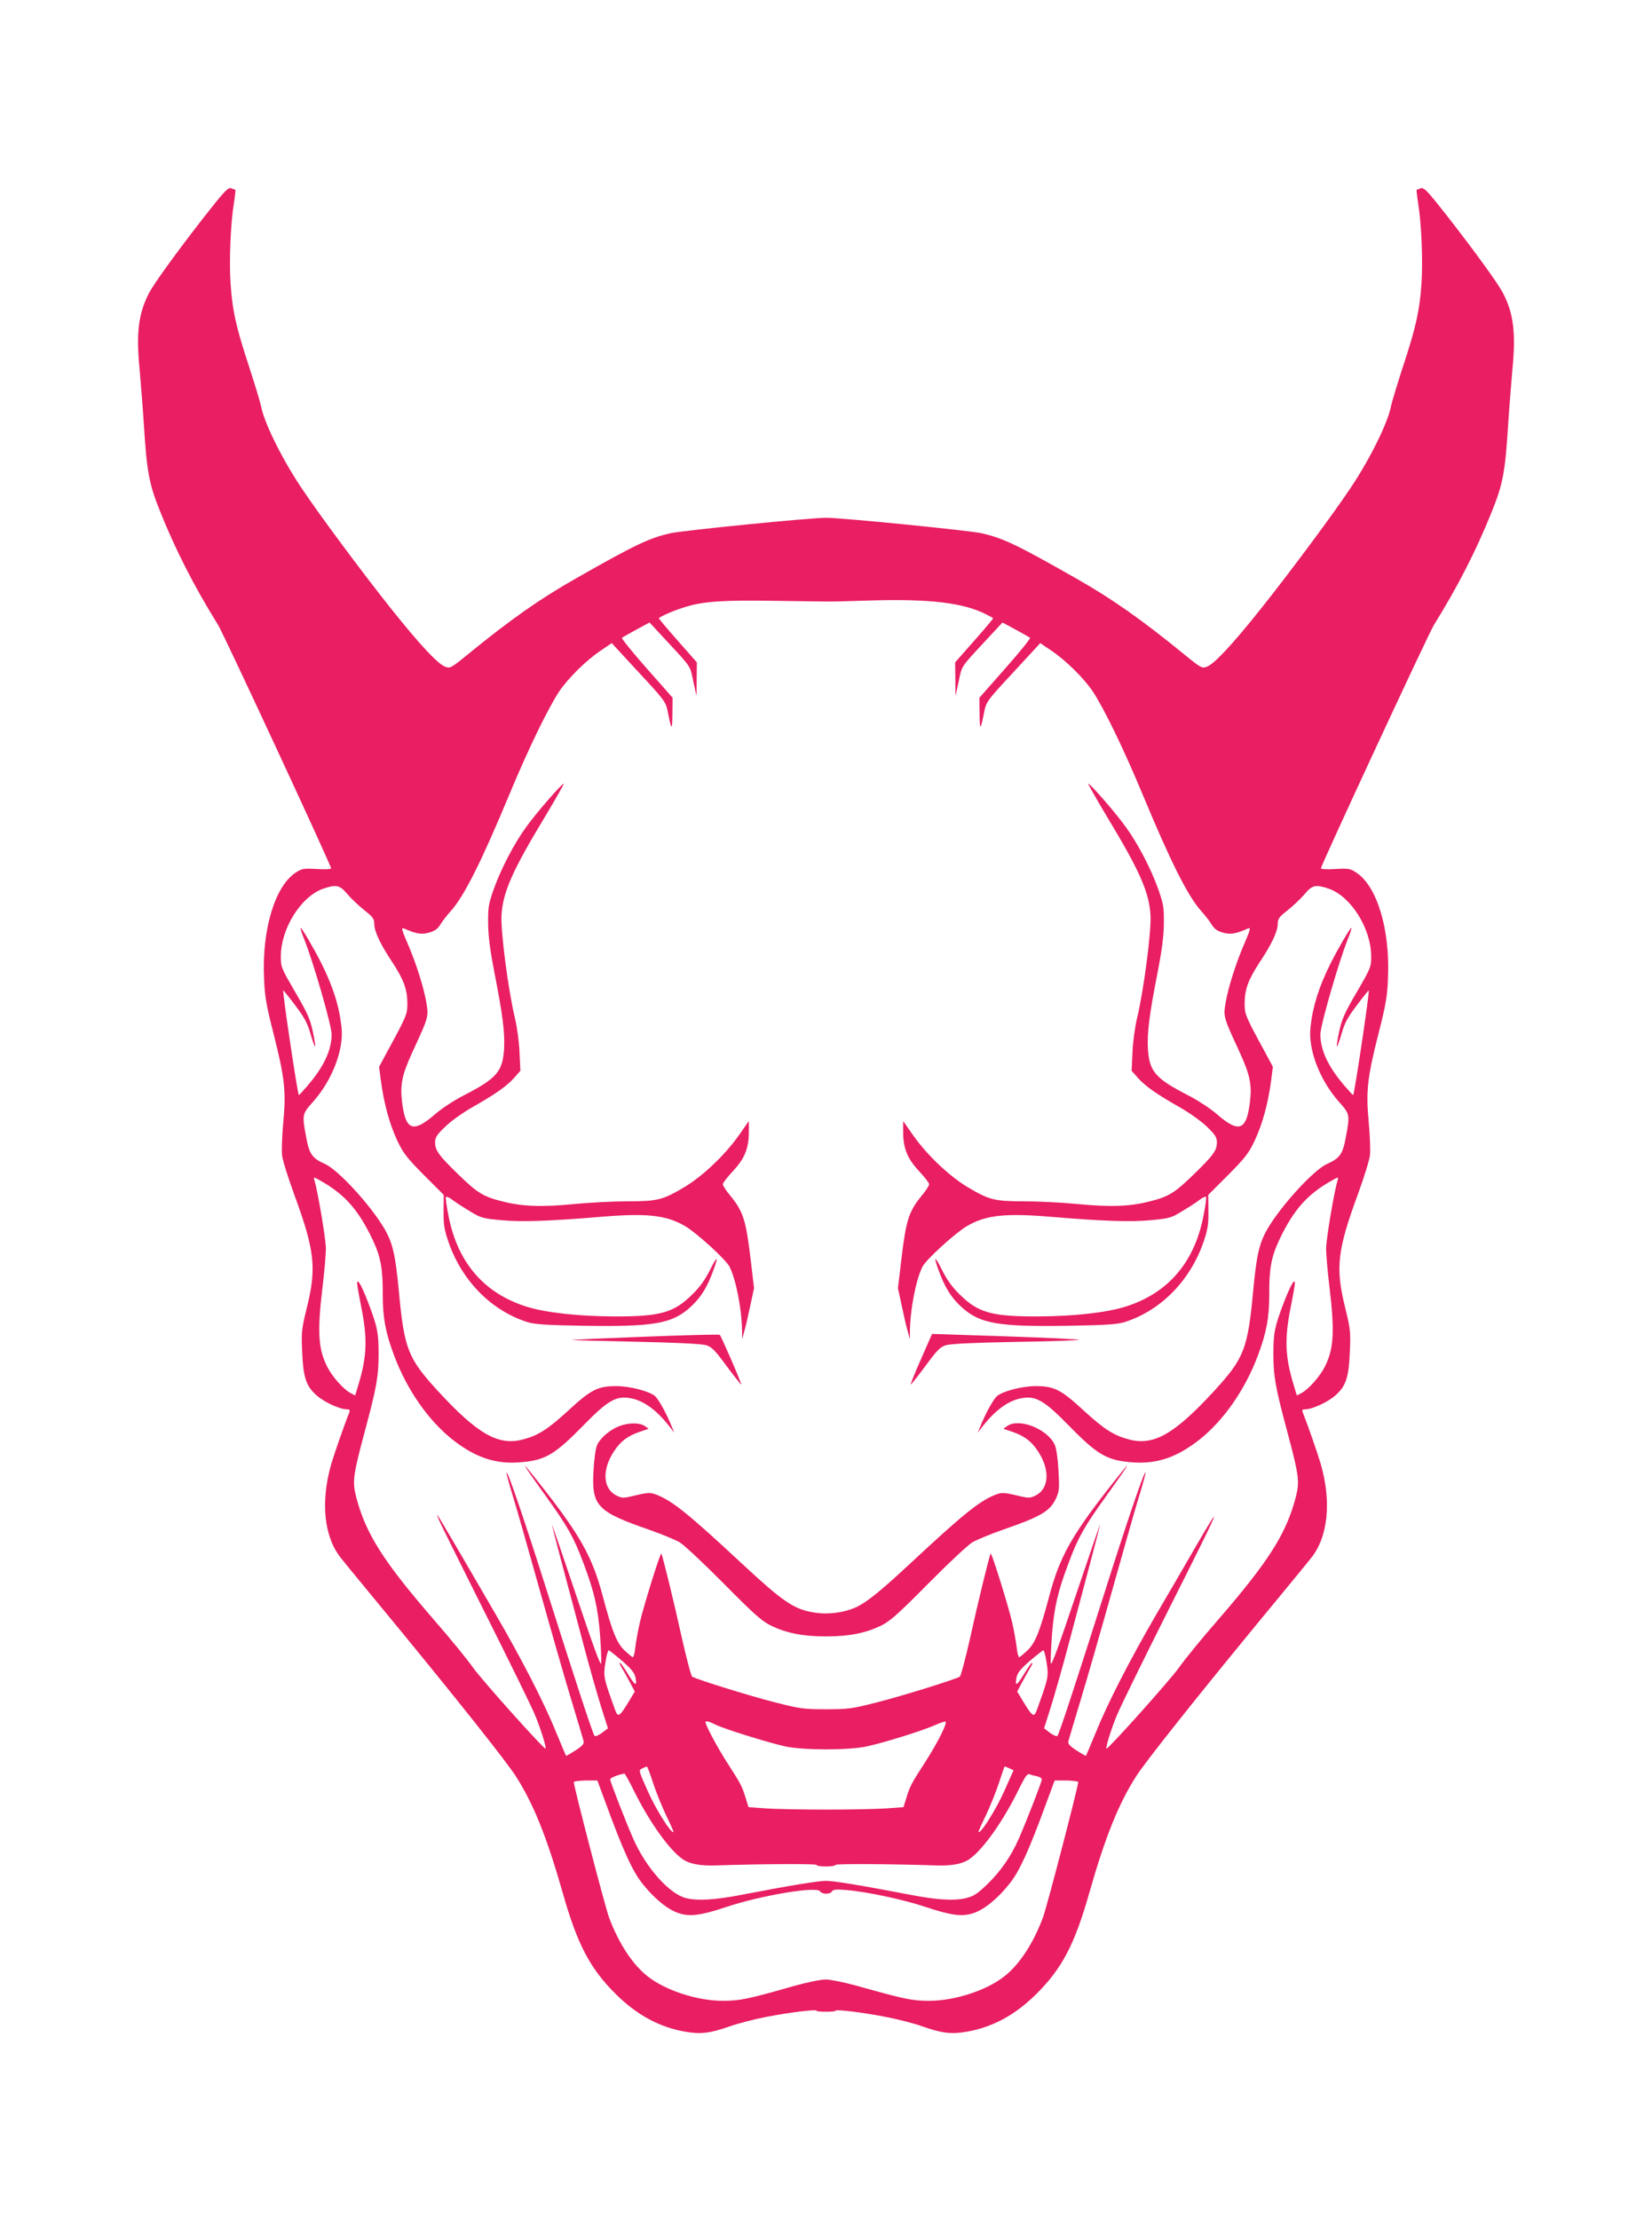 <?xml version="1.0" standalone="no"?>
<!DOCTYPE svg PUBLIC "-//W3C//DTD SVG 20010904//EN"
 "http://www.w3.org/TR/2001/REC-SVG-20010904/DTD/svg10.dtd">
<svg version="1.0" xmlns="http://www.w3.org/2000/svg"
 width="953pt" height="1280pt" viewBox="0 0 953 1280"
 preserveAspectRatio="xMidYMid meet">
<g transform="translate(0,1280) scale(0.1,-0.1)"
fill="#e91e63" stroke="none">
<path d="M1177 11548 c-158 -203 -291 -386 -319 -442 -59 -115 -73 -227 -53
-433 7 -82 19 -227 25 -323 17 -275 31 -345 94 -501 91 -227 198 -435 334
-654 31 -49 652 -1387 652 -1404 0 -5 -37 -7 -82 -4 -77 4 -86 3 -124 -22
-118 -79 -193 -327 -181 -605 4 -107 12 -154 56 -327 64 -253 72 -329 55 -509
-7 -76 -10 -161 -7 -188 3 -28 35 -130 70 -226 118 -321 130 -423 74 -650 -31
-125 -33 -144 -28 -255 6 -150 22 -201 84 -255 44 -39 134 -80 174 -80 16 0
19 -4 14 -18 -28 -69 -87 -239 -104 -297 -63 -219 -42 -422 56 -543 20 -26
171 -209 334 -407 345 -420 622 -769 675 -852 101 -158 178 -349 269 -668 85
-301 158 -439 304 -585 123 -123 254 -194 403 -220 89 -16 144 -9 253 29 50
18 146 43 215 56 131 26 290 45 290 36 0 -4 25 -6 55 -6 30 0 55 2 55 6 0 9
159 -10 290 -36 69 -13 166 -38 215 -56 109 -38 164 -45 253 -29 149 26 280
97 403 220 146 146 219 284 304 585 91 319 168 510 269 668 53 83 330 432 675
852 163 198 314 381 334 407 98 121 119 324 56 543 -17 58 -76 228 -104 298
-5 13 -2 17 14 17 40 0 130 41 174 80 62 54 78 105 84 255 5 111 3 130 -28
255 -56 227 -44 329 74 650 35 96 67 198 70 226 3 27 0 112 -7 188 -17 180 -9
256 55 509 44 173 52 220 56 327 12 278 -63 526 -181 605 -38 25 -47 26 -123
22 -46 -3 -83 -1 -83 4 0 17 621 1355 652 1404 136 219 243 427 334 654 63
156 77 226 94 501 6 96 18 241 25 323 20 206 6 318 -53 433 -28 56 -161 239
-319 442 -117 149 -138 172 -157 166 -11 -4 -22 -8 -24 -9 -1 -1 2 -33 8 -71
20 -123 29 -335 20 -471 -11 -157 -31 -249 -110 -488 -32 -99 -62 -198 -66
-219 -17 -92 -117 -296 -227 -462 -99 -150 -362 -504 -526 -709 -160 -201
-267 -316 -309 -331 -28 -11 -34 -8 -133 73 -244 199 -413 318 -619 435 -346
197 -423 233 -547 262 -75 16 -803 89 -898 89 -95 0 -823 -73 -898 -89 -124
-29 -201 -65 -547 -262 -206 -117 -375 -236 -619 -435 -99 -81 -105 -84 -133
-73 -42 15 -149 130 -309 331 -164 205 -427 559 -526 709 -110 166 -210 370
-227 462 -4 21 -34 120 -66 219 -79 239 -99 331 -110 488 -9 136 0 348 20 471
6 38 9 70 8 71 -2 1 -13 5 -24 9 -19 6 -40 -17 -157 -166z m3588 -2218 c22 -1
137 2 256 6 343 10 533 -13 664 -78 22 -11 42 -22 44 -24 2 -2 -47 -60 -108
-129 l-111 -126 1 -97 1 -97 18 82 c19 94 12 82 149 230 l104 112 76 -41 c42
-23 79 -44 83 -47 4 -4 -60 -83 -142 -176 l-150 -170 1 -95 c1 -99 5 -96 28
20 11 52 20 64 167 222 l155 168 62 -42 c87 -58 190 -161 242 -238 67 -103
177 -330 287 -594 160 -385 260 -585 337 -671 20 -22 47 -56 59 -76 17 -28 33
-39 67 -49 44 -12 72 -8 147 25 14 5 9 -13 -21 -82 -50 -115 -96 -259 -111
-349 -13 -80 -12 -82 79 -279 63 -137 74 -193 61 -297 -20 -159 -63 -175 -187
-68 -38 34 -112 82 -168 111 -191 98 -225 138 -233 269 -5 92 8 197 55 435 25
129 36 210 37 285 1 95 -2 114 -32 200 -42 117 -116 261 -188 360 -55 77 -203
248 -216 249 -4 1 44 -83 106 -187 191 -316 245 -438 253 -572 5 -95 -39 -434
-78 -595 -12 -50 -24 -138 -26 -196 l-5 -106 38 -43 c44 -48 108 -93 244 -170
52 -30 121 -79 153 -110 48 -47 57 -62 57 -90 0 -47 -21 -75 -135 -186 -108
-105 -143 -127 -251 -154 -115 -30 -229 -34 -413 -16 -91 9 -231 16 -313 16
-172 0 -202 8 -328 83 -105 64 -228 180 -309 293 l-61 87 0 -60 c0 -97 23
-154 90 -227 33 -35 60 -70 60 -77 0 -8 -18 -37 -41 -64 -76 -93 -92 -140
-119 -368 l-20 -168 21 -97 c11 -53 26 -119 34 -147 l14 -50 0 45 c2 131 35
297 72 372 21 42 189 195 257 235 109 64 221 76 492 53 290 -24 452 -30 566
-19 109 10 120 13 182 51 37 22 82 51 100 65 18 14 36 22 39 19 4 -3 -3 -54
-15 -113 -53 -269 -207 -446 -454 -522 -112 -34 -296 -54 -498 -55 -270 -1
-348 21 -456 129 -43 42 -74 86 -103 145 -45 90 -47 69 -4 -40 33 -83 71 -138
130 -189 102 -87 208 -105 600 -99 230 4 287 8 333 22 210 68 379 242 455 468
23 68 27 99 26 174 l-1 91 114 114 c98 99 119 125 154 199 44 94 76 209 94
341 l11 85 -43 80 c-115 211 -120 223 -120 283 0 83 20 137 84 236 72 108 106
180 107 225 0 30 8 41 57 79 31 25 75 66 97 92 45 54 64 58 139 33 129 -44
246 -230 246 -392 0 -61 -3 -67 -83 -205 -70 -119 -86 -156 -101 -225 -10 -46
-16 -85 -14 -88 3 -2 15 31 27 73 18 63 36 95 89 165 36 48 67 86 68 85 6 -6
-82 -596 -90 -604 -1 -1 -21 20 -45 48 -99 114 -144 210 -144 303 0 52 108
424 158 548 14 34 23 63 21 65 -5 5 -75 -115 -120 -204 -67 -134 -103 -247
-116 -368 -15 -129 53 -306 165 -432 62 -69 63 -73 39 -202 -18 -99 -35 -123
-110 -156 -76 -35 -261 -236 -341 -372 -49 -84 -64 -151 -84 -362 -31 -333
-52 -386 -224 -574 -230 -250 -349 -318 -491 -281 -88 23 -143 58 -259 164
-134 124 -173 144 -280 144 -77 0 -187 -28 -223 -57 -18 -15 -56 -81 -87 -152
l-25 -60 27 35 c78 100 156 155 236 166 75 11 126 -20 257 -154 169 -173 223
-205 363 -217 145 -13 262 25 396 130 139 110 264 288 338 487 49 131 65 217
65 348 -1 151 11 217 58 318 81 171 161 263 303 342 36 21 39 21 34 4 -21 -68
-67 -344 -67 -396 0 -35 9 -137 20 -228 30 -251 24 -353 -27 -453 -28 -57 -95
-132 -135 -153 l-27 -14 -20 67 c-48 159 -51 262 -16 439 14 69 25 133 25 142
-1 31 -26 -14 -64 -112 -53 -140 -60 -172 -60 -296 0 -128 10 -188 79 -445 68
-254 73 -291 51 -378 -55 -213 -155 -371 -450 -712 -91 -104 -192 -228 -225
-275 -51 -72 -411 -474 -418 -467 -6 7 31 125 63 199 19 46 149 311 289 590
314 624 332 667 158 368 -52 -91 -152 -262 -221 -380 -154 -265 -282 -514
-351 -685 -29 -71 -55 -131 -56 -133 -2 -2 -26 12 -54 30 -39 25 -51 38 -48
53 3 11 34 117 70 235 36 118 120 411 187 650 67 239 137 486 157 548 19 63
33 115 31 118 -8 7 -113 -304 -237 -696 -163 -514 -261 -813 -271 -824 -5 -4
-24 4 -43 18 l-34 26 39 123 c21 67 71 241 109 387 39 146 93 351 121 455 28
105 52 199 54 210 2 11 -60 -171 -139 -405 -100 -298 -143 -416 -145 -395 -2
16 1 93 7 170 12 151 33 244 96 410 53 143 91 211 213 380 162 226 165 237 8
37 -206 -265 -275 -390 -331 -602 -57 -214 -82 -276 -128 -321 -23 -21 -44
-39 -48 -39 -4 0 -11 26 -14 57 -4 32 -15 96 -26 143 -21 93 -118 404 -124
398 -6 -6 -72 -275 -120 -493 -26 -115 -52 -213 -58 -217 -26 -16 -331 -111
-477 -148 -145 -37 -164 -40 -295 -40 -131 0 -150 3 -295 40 -146 37 -451 132
-477 148 -6 4 -32 102 -58 217 -48 218 -114 487 -120 493 -6 6 -103 -305 -124
-398 -11 -47 -22 -111 -26 -142 -3 -32 -10 -58 -14 -58 -4 0 -25 18 -48 39
-46 45 -71 107 -128 321 -56 212 -125 337 -331 602 -157 200 -154 189 8 -37
122 -169 160 -237 213 -380 63 -166 84 -259 96 -410 6 -77 9 -154 7 -170 -2
-21 -45 97 -145 395 -79 234 -141 416 -139 405 2 -11 26 -105 54 -210 28 -104
82 -309 121 -455 38 -146 88 -320 109 -387 l39 -123 -34 -26 c-19 -14 -38 -22
-43 -18 -10 11 -108 310 -271 824 -124 392 -229 703 -237 696 -2 -3 12 -55 31
-118 20 -62 90 -309 157 -548 67 -239 151 -532 187 -650 36 -118 67 -224 70
-235 3 -15 -9 -28 -48 -53 -28 -18 -52 -32 -54 -30 -1 2 -27 62 -56 133 -69
171 -197 420 -351 685 -374 643 -343 590 -328 547 6 -16 125 -256 265 -535
140 -279 270 -544 289 -590 32 -74 69 -192 63 -199 -7 -7 -367 395 -418 467
-33 47 -134 171 -225 275 -295 341 -395 499 -450 712 -22 87 -17 124 51 378
69 257 79 317 79 445 0 124 -7 156 -60 296 -38 98 -63 143 -64 112 0 -9 11
-73 25 -142 35 -177 32 -280 -16 -439 l-20 -67 -27 14 c-40 21 -107 96 -135
153 -51 100 -57 202 -27 453 11 91 20 193 20 228 0 52 -46 328 -67 396 -5 17
-2 17 34 -4 142 -79 222 -171 303 -342 47 -101 59 -167 58 -318 0 -131 16
-217 65 -348 74 -199 199 -377 338 -487 134 -105 251 -143 396 -130 140 12
194 44 363 217 131 134 182 165 257 154 80 -11 158 -66 236 -166 l27 -35 -25
60 c-31 71 -69 137 -87 152 -36 29 -146 57 -223 57 -107 0 -146 -20 -280 -144
-116 -106 -171 -141 -259 -164 -142 -37 -261 31 -491 281 -172 188 -193 241
-224 574 -20 211 -35 278 -84 362 -80 136 -265 337 -341 372 -75 33 -92 57
-110 156 -24 129 -23 133 39 202 112 126 180 303 165 432 -13 121 -49 234
-116 368 -45 89 -115 209 -120 204 -2 -2 7 -31 21 -65 50 -124 158 -496 158
-548 0 -93 -45 -189 -144 -303 -24 -28 -44 -49 -45 -48 -8 8 -96 598 -90 604
1 1 32 -37 68 -85 53 -70 71 -102 89 -165 12 -42 24 -75 27 -73 2 3 -4 42 -14
88 -15 69 -31 106 -101 225 -80 138 -83 144 -83 205 0 162 117 348 246 392 75
25 94 21 139 -33 22 -26 66 -67 97 -92 49 -38 57 -49 57 -79 1 -45 35 -117
107 -225 64 -99 84 -153 84 -236 0 -60 -5 -72 -120 -283 l-43 -80 11 -85 c18
-132 50 -247 94 -341 35 -74 56 -100 154 -199 l114 -114 -1 -91 c-1 -75 3
-106 26 -174 76 -226 245 -400 455 -468 46 -14 103 -18 333 -22 392 -6 498 12
600 99 59 51 97 106 130 189 43 109 41 130 -4 40 -29 -59 -60 -103 -103 -145
-108 -108 -186 -130 -456 -129 -202 1 -386 21 -498 55 -247 76 -401 253 -454
522 -12 59 -19 110 -15 113 3 3 21 -5 39 -19 18 -14 63 -43 100 -65 62 -38 73
-41 182 -51 114 -11 276 -5 566 19 271 23 383 11 492 -53 68 -40 236 -193 257
-235 37 -75 70 -241 72 -372 l0 -45 14 50 c8 28 23 94 34 147 l21 97 -20 168
c-27 228 -43 275 -119 368 -23 27 -41 56 -41 64 0 7 27 42 60 77 67 73 90 130
90 227 l0 60 -61 -87 c-81 -113 -204 -229 -309 -293 -126 -75 -156 -83 -328
-83 -82 0 -222 -7 -313 -16 -184 -18 -298 -14 -413 16 -108 27 -143 49 -251
154 -114 111 -135 139 -135 186 0 28 9 43 58 90 31 31 100 80 152 110 136 77
200 122 244 170 l38 43 -5 106 c-2 58 -14 146 -26 196 -39 161 -83 500 -78
595 8 134 62 256 253 572 62 104 110 188 106 187 -13 -1 -161 -172 -216 -249
-72 -99 -146 -243 -188 -360 -30 -86 -33 -105 -32 -200 1 -75 12 -156 37 -285
47 -238 60 -343 55 -435 -8 -131 -42 -171 -233 -269 -56 -29 -130 -77 -168
-111 -124 -107 -167 -91 -187 68 -13 104 -2 160 61 297 91 197 92 199 79 279
-15 90 -61 234 -111 349 -30 69 -35 87 -21 82 75 -33 103 -37 147 -25 34 10
50 21 67 49 12 20 39 54 59 76 77 86 177 286 337 671 110 264 220 491 287 594
52 77 155 180 242 238 l62 42 155 -168 c147 -158 156 -170 167 -222 23 -116
27 -119 28 -20 l1 95 -150 170 c-82 93 -146 172 -142 176 4 3 41 24 83 47 l76
41 104 -112 c137 -148 130 -136 149 -230 l18 -82 1 97 1 97 -111 126 c-61 69
-110 127 -108 129 15 14 96 48 157 66 101 31 218 39 512 34 140 -2 273 -4 295
-4z m-1176 -6111 c54 -47 72 -70 77 -96 10 -53 -1 -49 -41 16 -20 33 -41 64
-47 68 -7 3 -3 -9 9 -28 11 -19 33 -57 48 -86 l27 -51 -36 -60 c-51 -84 -61
-90 -76 -50 -68 187 -70 196 -58 274 6 41 15 74 19 74 4 0 39 -28 78 -61z
m2449 -13 c12 -78 10 -87 -58 -274 -15 -40 -25 -34 -76 50 l-36 60 27 51 c15
29 37 67 48 86 12 19 16 31 9 28 -6 -4 -27 -35 -47 -68 -40 -65 -51 -69 -41
-16 5 26 23 49 77 96 39 33 74 61 78 61 4 0 13 -33 19 -74z m-1910 -355 c50
-25 308 -105 404 -126 105 -22 361 -22 466 0 99 21 320 90 395 123 31 14 60
23 62 20 10 -10 -47 -122 -114 -227 -85 -132 -91 -143 -112 -211 l-17 -55 -98
-7 c-55 -4 -211 -7 -349 -7 -137 0 -294 3 -349 7 l-98 7 -17 55 c-21 68 -27
79 -112 211 -55 87 -119 207 -119 225 0 9 23 3 58 -15z m-360 -338 c18 -54 52
-138 76 -188 24 -49 43 -92 41 -93 -12 -12 -101 130 -147 233 -54 121 -55 123
-34 133 11 6 24 11 27 11 4 1 20 -43 37 -96z m2055 86 l24 -11 -55 -123 c-46
-103 -135 -245 -147 -233 -2 1 17 44 41 93 24 50 58 134 76 188 17 53 32 97
34 97 2 0 14 -5 27 -11z m-2170 -121 c90 -185 210 -353 288 -405 40 -26 99
-37 189 -34 275 9 580 10 580 3 0 -5 25 -9 55 -9 30 0 55 4 55 9 0 7 305 6
580 -3 90 -3 149 8 189 34 78 52 198 220 288 405 36 73 49 92 62 87 9 -4 28
-9 44 -12 15 -3 27 -11 27 -18 0 -13 -85 -232 -132 -340 -45 -103 -106 -191
-184 -266 -57 -55 -78 -68 -123 -79 -66 -16 -167 -10 -316 19 -292 56 -446 81
-490 81 -44 0 -198 -25 -490 -81 -149 -29 -250 -35 -316 -19 -97 23 -233 176
-307 345 -46 106 -132 327 -132 340 0 9 40 26 82 34 3 0 26 -41 51 -91z m-160
-76 c100 -273 155 -396 213 -468 68 -86 145 -149 208 -170 65 -22 128 -14 275
35 196 66 523 121 541 91 11 -18 60 -19 69 -1 7 11 24 13 84 8 121 -10 333
-56 458 -98 147 -49 210 -57 275 -35 63 21 140 84 208 170 58 72 113 195 213
468 l47 127 68 0 c37 -1 68 -5 68 -9 0 -26 -182 -726 -204 -783 -56 -149 -135
-269 -221 -337 -103 -82 -287 -142 -435 -142 -99 0 -140 9 -415 86 -71 20
-152 36 -180 37 -29 0 -103 -15 -180 -36 -268 -77 -316 -87 -415 -87 -148 0
-332 60 -435 142 -86 68 -165 188 -221 337 -22 57 -204 757 -204 783 0 4 31 8
68 9 l68 0 47 -127z"/>
<path d="M3720 5089 c-234 -9 -423 -17 -420 -19 3 -1 169 -6 370 -10 229 -5
379 -12 403 -20 32 -9 52 -29 119 -121 45 -60 83 -108 84 -106 4 4 -116 280
-124 287 -4 3 -198 -2 -432 -11z"/>
<path d="M5359 5065 c-9 -22 -38 -87 -63 -144 -25 -58 -44 -106 -42 -108 1 -2
39 46 84 106 67 92 87 112 119 121 24 8 170 15 400 19 199 3 364 9 367 12 3 3
-186 12 -421 20 l-426 14 -18 -40z"/>
<path d="M3575 4574 c-53 -19 -108 -65 -129 -107 -10 -22 -18 -77 -22 -149
-12 -205 18 -238 325 -344 68 -24 145 -56 170 -70 26 -15 139 -121 256 -239
179 -181 220 -217 275 -244 88 -42 183 -61 315 -61 132 0 227 19 315 61 55 27
96 63 275 244 117 118 230 224 256 239 25 14 102 46 170 70 226 78 278 109
312 185 18 40 19 58 13 159 -4 72 -12 127 -22 149 -44 91 -205 154 -273 107
l-23 -16 50 -17 c71 -24 112 -55 150 -113 69 -104 65 -212 -10 -253 -33 -17
-41 -18 -90 -7 -100 24 -108 24 -149 8 -90 -36 -184 -112 -489 -396 -163 -152
-243 -217 -302 -247 -70 -35 -169 -49 -252 -35 -117 19 -178 61 -416 282 -305
284 -399 360 -489 396 -41 16 -49 16 -149 -8 -49 -11 -57 -10 -90 7 -75 41
-79 149 -10 253 38 58 79 89 150 113 l50 17 -23 16 c-28 19 -90 20 -144 0z"/>
</g>
</svg>
